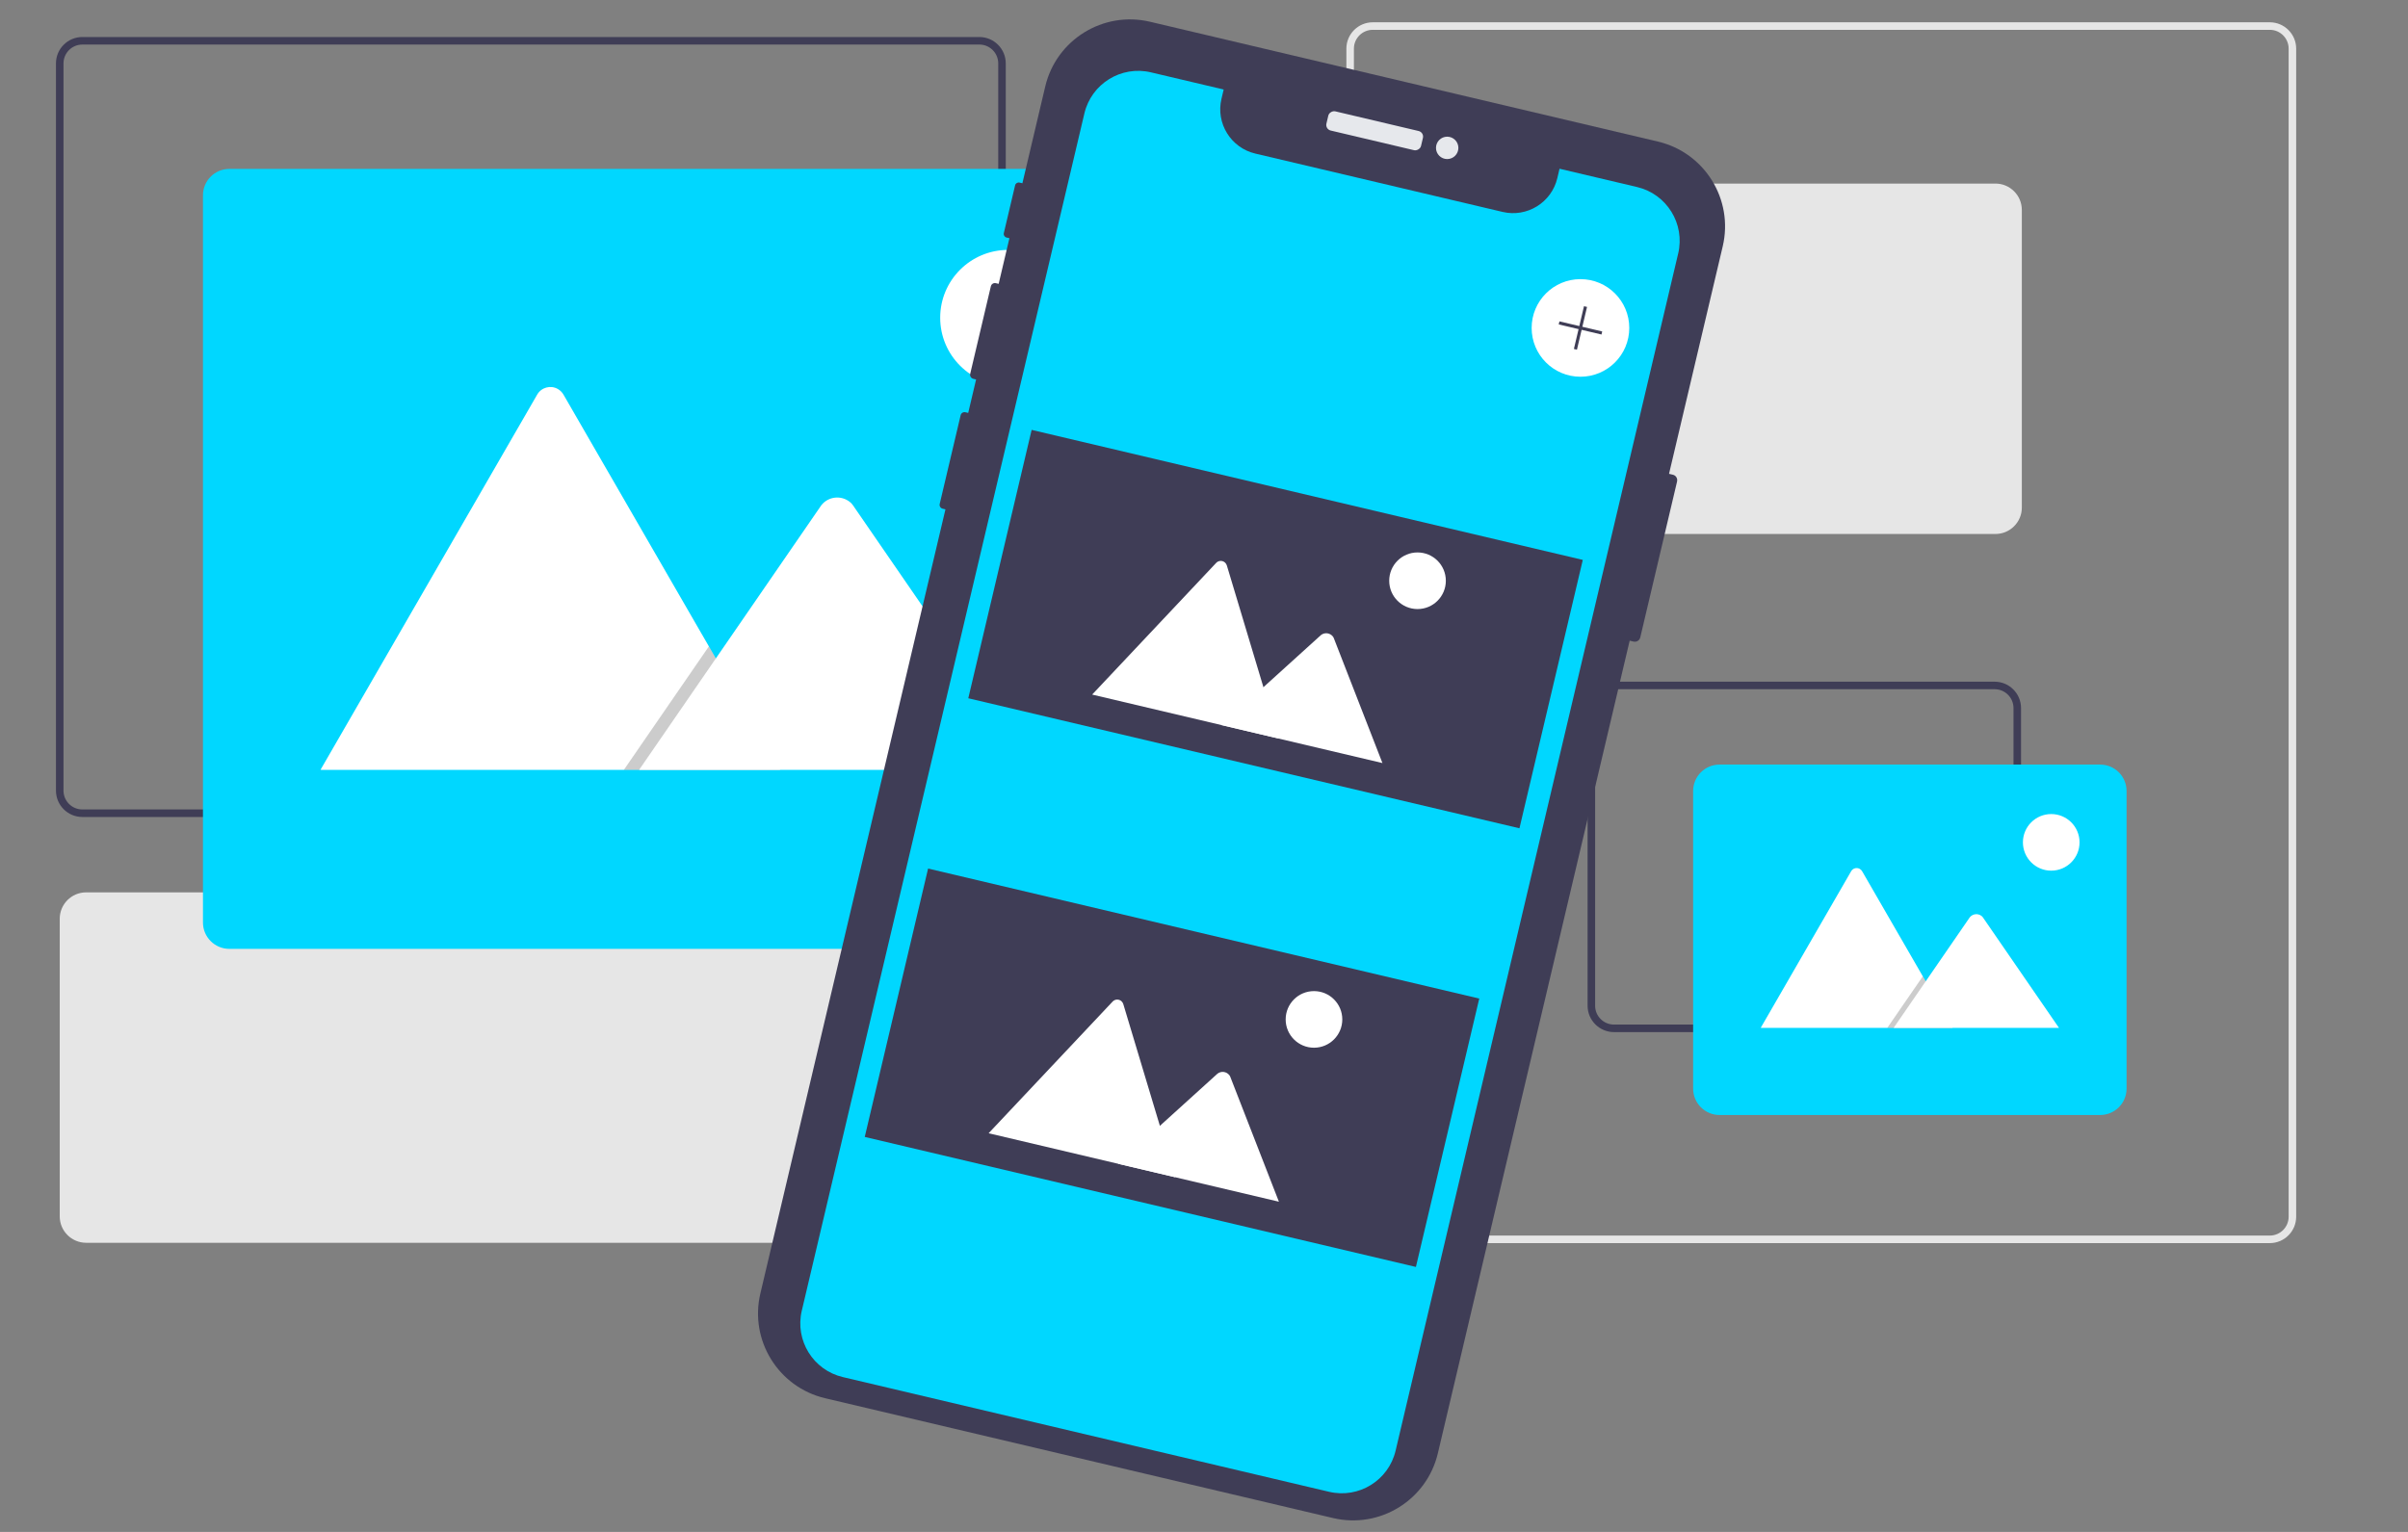 <?xml version="1.0" encoding="UTF-8"?><svg id="a" xmlns="http://www.w3.org/2000/svg" viewBox="0 0 220 140"><rect x="0" y="0" width="220" height="140" fill="#808080" stroke="none"/><defs><style>.b{isolation:isolate;opacity:.2;}.c{fill:#e6e6e6;}.d{fill:#3f3d56;}.e{fill:#00d7ff;}.f{fill:#fff;}.g{fill:#e6e8ec;}</style></defs><path class="c" d="M207.374,113.607h-81.956c-1.331-.001-2.409-1.08-2.41-2.41V4.447c.001-1.331,1.08-2.409,2.41-2.41h81.956c1.331.001,2.409,1.08,2.41,2.41v106.749c-.002,1.331-1.08,2.409-2.41,2.41ZM125.418,2.725c-.95.001-1.721.771-1.722,1.722v106.749c.001.95.771,1.721,1.722,1.722h81.956c.95-.001,1.721-.771,1.722-1.722V4.447c-.001-.95-.771-1.721-1.722-1.722,0,0-81.956,0-81.956,0Z"/><path class="c" d="M182.309,48.8h-34.78c-1.331-.002-2.409-1.08-2.41-2.41v-27.204c.002-1.331,1.08-2.409,2.41-2.41h34.78c1.331.002,2.409,1.08,2.41,2.41v27.204c-.002,1.331-1.08,2.409-2.41,2.41Z"/><path class="d" d="M182.236,94.323h-34.78c-1.331-.002-2.409-1.08-2.41-2.41v-27.204c.002-1.331,1.08-2.409,2.41-2.41h34.78c1.331.002,2.409,1.08,2.41,2.41v27.204c-.002,1.331-1.08,2.409-2.41,2.41ZM147.456,62.987c-.95.001-1.721.771-1.722,1.722v27.204c.001.95.771,1.721,1.722,1.722h34.78c.95-.001,1.721-.771,1.722-1.722v-27.204c-.001-.95-.771-1.721-1.722-1.722h-34.78Z"/><path class="e" d="M191.878,101.899h-34.78c-1.331-.002-2.409-1.08-2.41-2.41v-27.204c.002-1.331,1.08-2.409,2.41-2.41h34.78c1.331.002,2.409,1.08,2.41,2.41v27.204c-.002,1.331-1.08,2.409-2.41,2.41Z"/><path class="f" d="M178.39,93.934h-17.46c-.022 0-.044-.001-.065-.005l8.258-14.304c.157-.278.51-.376.788-.219.091.052.167.127.219.219l5.542,9.599.266.459s2.454,4.251,2.454,4.251Z"/><polygon class="b" points="178.39 93.934 172.429 93.934 175.355 89.683 175.566 89.377 175.671 89.224 175.936 89.683 178.39 93.934"/><path class="f" d="M188.112,93.934h-15.102l2.926-4.251.211-.306,3.813-5.54c.266-.333.751-.388,1.084-.123.021.017.042.035.061.054.02.022.038.044.055.068l6.951,10.097h-0Z"/><circle class="f" cx="187.405" cy="76.982" r="2.587"/><path class="c" d="M89.823,113.576H7.867c-1.331-.002-2.409-1.08-2.41-2.41v-27.204c.002-1.331,1.08-2.409,2.41-2.41h81.956c1.331.002,2.409,1.08,2.41,2.41v27.204c-.002,1.331-1.08,2.409-2.41,2.41Z"/><path class="d" d="M89.479,74.664H7.523c-1.331-.002-2.409-1.08-2.41-2.41V5.793c.001-1.331,1.08-2.409,2.41-2.41h81.956c1.331.002,2.409,1.08,2.41,2.41v66.46c-.002,1.331-1.08,2.409-2.41,2.41ZM7.523,4.072c-.95.001-1.721.771-1.722,1.722v66.46c.001.95.771,1.721,1.722,1.722h81.956c.95-.001,1.721-.771,1.722-1.722V5.793c-.001-.95-.771-1.721-1.722-1.722H7.523Z"/><path class="e" d="M102.909,86.716H20.953c-1.331-.002-2.409-1.08-2.41-2.41V17.846c.002-1.331,1.08-2.409,2.41-2.41h81.956c1.331.002,2.409,1.08,2.41,2.41v66.46c-.002,1.331-1.08,2.409-2.41,2.41Z"/><path class="f" d="M71.281,70.36H29.44c-.052.001-.105-.003-.156-.012l19.789-34.277c.377-.666,1.222-.9,1.888-.524.219.124.4.305.524.524l13.281,23.002.636,1.101s5.879,10.186,5.879,10.186Z"/><polygon class="b" points="71.281 70.36 56.995 70.36 64.008 60.173 64.513 59.439 64.765 59.073 65.402 60.173 71.281 70.36"/><path class="f" d="M94.577,70.36h-36.189l7.013-10.186.505-.734,9.138-13.275c.636-.799,1.8-.93,2.598-.294.051.041.1.084.146.13.047.052.091.107.132.164,0,0,16.657,24.195,16.657,24.195Z"/><circle class="f" cx="92.096" cy="29.037" r="6.198"/><path class="d" d="M153.222,43.998l-3.364,14.256c-.065.274-.34.444-.614.38l-.354-.083-17.524,74.262c-1.01,4.279-5.298,6.93-9.577,5.92l-46.402-10.95c-4.279-1.01-6.928-5.297-5.918-9.576l16.909-71.658-.256-.06c-.194-.045-.314-.239-.269-.432l1.914-8.113c.046-.194.24-.314.434-.269l.256.06.721-3.056-.258-.061c-.203-.049-.328-.253-.28-.456l1.888-8.002c.048-.202.251-.327.453-.28l.258.061.984-4.172-.263-.062c-.18-.042-.291-.222-.249-.402l1.031-4.368c.042-.18.222-.293.403-.251l.263.062,2.087-8.842c1.01-4.278,5.296-6.928,9.574-5.918l46.402,10.95c4.279,1.01,6.929,5.296,5.921,9.575l-4.906,20.789.354.083c.274.065.444.34.38.614l0-0Z"/><rect class="g" x="124.692" y="7.51" width="1.803" height="8.881" rx=".526" ry=".526" transform="translate(85.118 131.443) rotate(-76.723)"/><circle class="g" cx="132.218" cy="13.514" r="1.023"/><path class="e" d="M153.322,23.168l-25.818,109.411c-.642,2.714-3.361,4.394-6.076,3.754l-44.418-10.481c-2.711-.635-4.395-3.348-3.76-6.059.001-.005.002-.01.004-.015L99.072,10.367c.641-2.715,3.361-4.397,6.076-3.756l6.649,1.569-.201.853c-.528,2.236.857,4.476,3.093,5.003l22.59,5.331c2.236.528,4.476-.857,5.003-3.093l.201-.853,7.084,1.672c2.714.64,4.396,3.359,3.757,6.073l-.001.003s-0,0-0,0Z"/><rect class="d" x="94.476" y="71.712" width="25.2" height="51.738" transform="translate(-12.487 179.384) rotate(-76.723)"/><circle class="f" cx="144.394" cy="29.97" r="4.46"/><polygon class="d" points="146.381 30.291 144.567 29.863 144.995 28.05 144.716 27.984 144.288 29.798 142.474 29.37 142.408 29.649 144.222 30.077 143.794 31.891 144.073 31.956 144.501 30.143 146.315 30.571 146.381 30.291"/><path class="f" d="M107.382,107.591l-16.994-4.01c-.021-.005-.042-.011-.062-.02l11.322-12.025c.217-.234.583-.249.817-.032.077.071.133.162.163.263l3.189,10.615.153.508s1.412,4.701,1.412,4.701Z"/><path class="f" d="M116.844,109.823l-14.698-3.468,3.824-3.465.275-.25,4.984-4.516c.335-.263.82-.205,1.084.13.017.021.032.044.047.067.014.026.027.052.038.079l4.446,11.423h0Z"/><circle class="f" cx="120.048" cy="93.163" r="2.587"/><rect class="d" x="103.936" y="31.623" width="25.2" height="51.738" transform="translate(33.817 157.709) rotate(-76.723)"/><path class="f" d="M116.841,67.502l-16.994-4.01c-.021-.005-.042-.011-.062-.02l11.322-12.025c.217-.234.583-.249.817-.032.077.071.133.162.163.263l3.189,10.615.153.508s1.412,4.701,1.412,4.701Z"/><path class="f" d="M126.303,69.735l-14.698-3.468,3.824-3.465.275-.25,4.984-4.516c.335-.263.82-.205,1.084.13.017.021.032.044.047.067.014.026.027.052.038.079l4.446,11.423h0Z"/><circle class="f" cx="129.508" cy="53.074" r="2.587"/></svg>